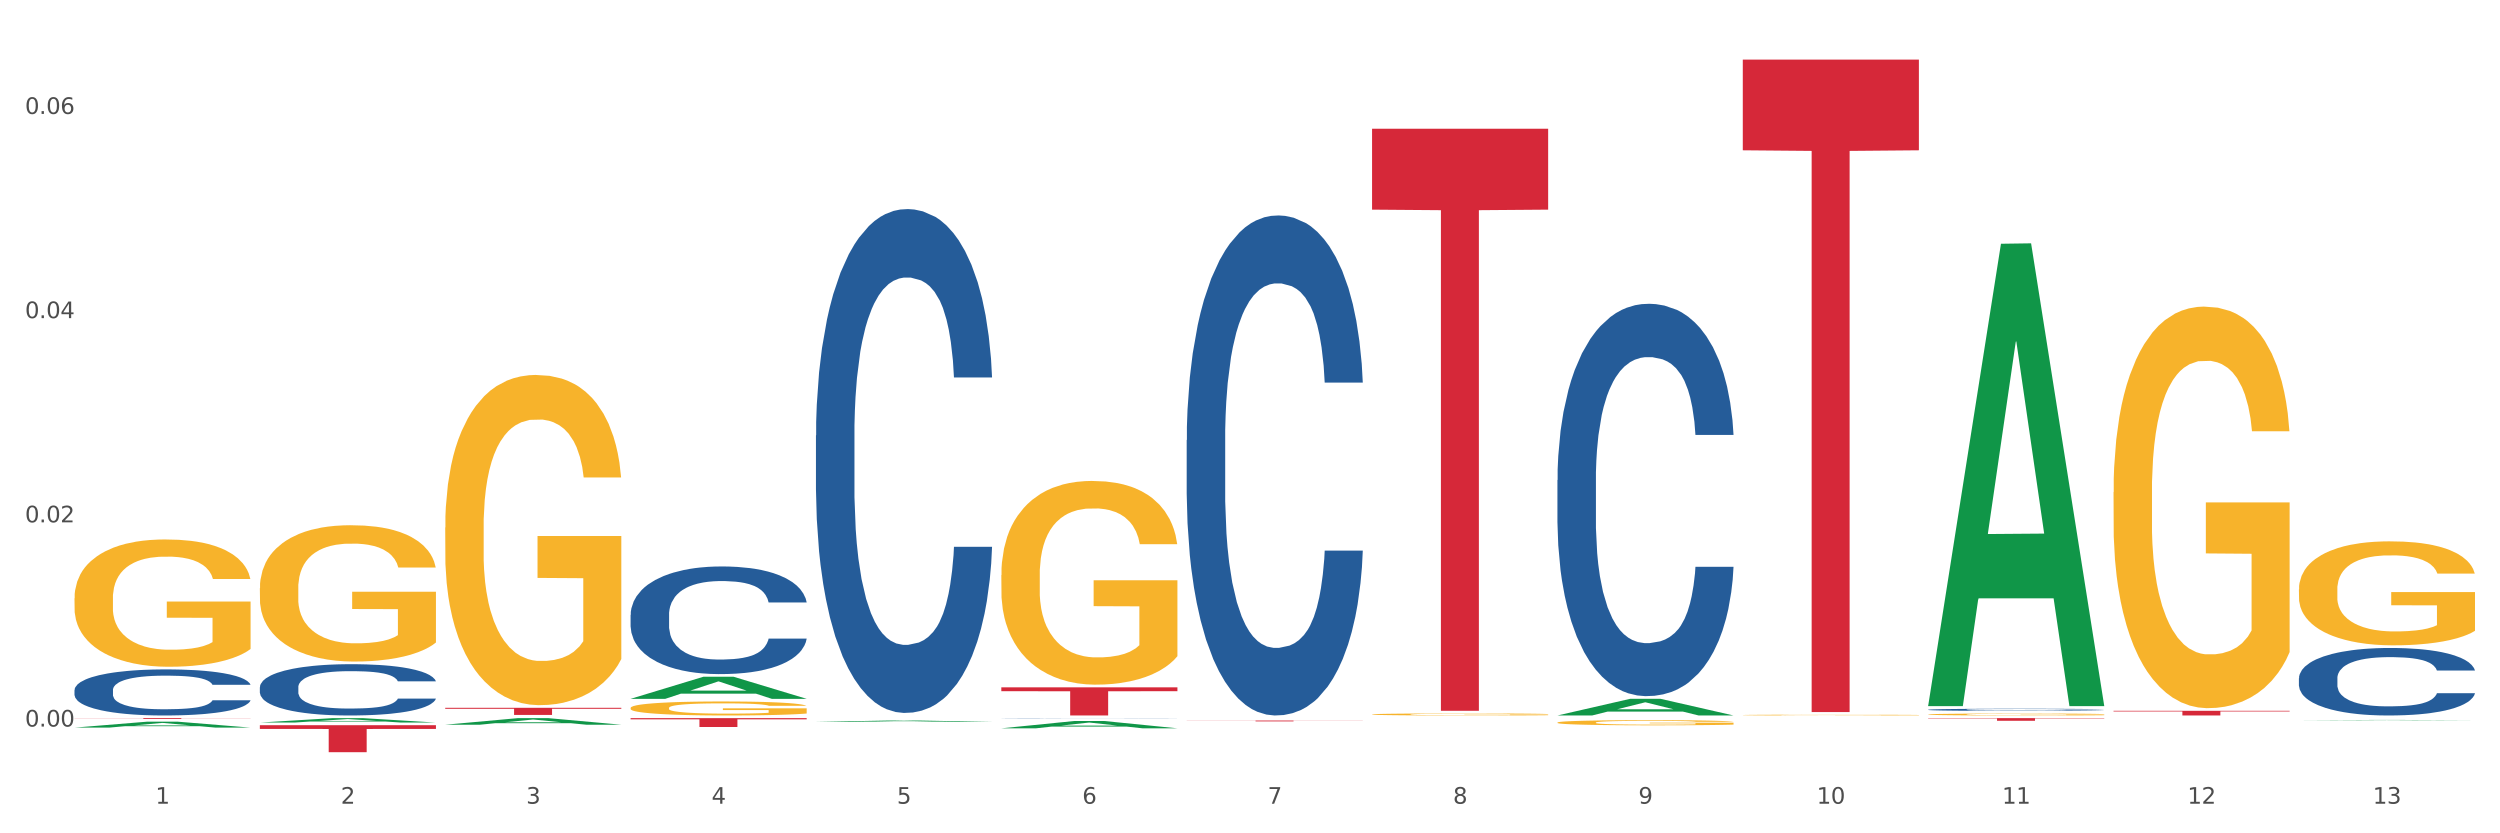 <?xml version="1.0" encoding="utf-8" standalone="no"?>
<!DOCTYPE svg PUBLIC "-//W3C//DTD SVG 1.1//EN"
  "http://www.w3.org/Graphics/SVG/1.1/DTD/svg11.dtd">
<svg xmlns:xlink="http://www.w3.org/1999/xlink" width="1080pt" height="360pt" viewBox="0 0 1080 360" xmlns="http://www.w3.org/2000/svg" version="1.1">
 <rect x="0" y="0" width="1080" height="360" fill="#333333" stroke="none"/>
 <defs>
  <style type="text/css">*{stroke-linejoin: round; stroke-linecap: butt}</style>
 </defs>
 <g id="figure_1">
  <g id="patch_1">
   <path d="M 0 360 
L 1080 360 
L 1080 0 
L 0 0 
z
" style="fill: #ffffff; stroke: #ffffff; stroke-linejoin: miter"/>
  </g>
  <g id="axes_1">
   <g id="matplotlib.axis_1">
    <g id="xtick_1">
     <g id="text_1">
      <!-- 1 -->
      <g style="fill: #4d4d4d" transform="translate(67.159 347.204) scale(0.096 -0.096)">
       <defs>
        <path id="DejaVuSans-31" d="M 794 531 
L 1825 531 
L 1825 4091 
L 703 3866 
L 703 4441 
L 1819 4666 
L 2450 4666 
L 2450 531 
L 3481 531 
L 3481 0 
L 794 0 
L 794 531 
z
" transform="scale(0.016)"/>
       </defs>
       <use xlink:href="#DejaVuSans-31"/>
      </g>
     </g>
    </g>
    <g id="xtick_2">
     <g id="text_2">
      <!-- 2 -->
      <g style="fill: #4d4d4d" transform="translate(147.238 347.204) scale(0.096 -0.096)">
       <defs>
        <path id="DejaVuSans-32" d="M 1228 531 
L 3431 531 
L 3431 0 
L 469 0 
L 469 531 
Q 828 903 1448 1529 
Q 2069 2156 2228 2338 
Q 2531 2678 2651 2914 
Q 2772 3150 2772 3378 
Q 2772 3750 2511 3984 
Q 2250 4219 1831 4219 
Q 1534 4219 1204 4116 
Q 875 4013 500 3803 
L 500 4441 
Q 881 4594 1212 4672 
Q 1544 4750 1819 4750 
Q 2544 4750 2975 4387 
Q 3406 4025 3406 3419 
Q 3406 3131 3298 2873 
Q 3191 2616 2906 2266 
Q 2828 2175 2409 1742 
Q 1991 1309 1228 531 
z
" transform="scale(0.016)"/>
       </defs>
       <use xlink:href="#DejaVuSans-32"/>
      </g>
     </g>
    </g>
    <g id="xtick_3">
     <g id="text_3">
      <!-- 3 -->
      <g style="fill: #4d4d4d" transform="translate(227.317 347.204) scale(0.096 -0.096)">
       <defs>
        <path id="DejaVuSans-33" d="M 2597 2516 
Q 3050 2419 3304 2112 
Q 3559 1806 3559 1356 
Q 3559 666 3084 287 
Q 2609 -91 1734 -91 
Q 1441 -91 1130 -33 
Q 819 25 488 141 
L 488 750 
Q 750 597 1062 519 
Q 1375 441 1716 441 
Q 2309 441 2620 675 
Q 2931 909 2931 1356 
Q 2931 1769 2642 2001 
Q 2353 2234 1838 2234 
L 1294 2234 
L 1294 2753 
L 1863 2753 
Q 2328 2753 2575 2939 
Q 2822 3125 2822 3475 
Q 2822 3834 2567 4026 
Q 2313 4219 1838 4219 
Q 1578 4219 1281 4162 
Q 984 4106 628 3988 
L 628 4550 
Q 988 4650 1302 4700 
Q 1616 4750 1894 4750 
Q 2613 4750 3031 4423 
Q 3450 4097 3450 3541 
Q 3450 3153 3228 2886 
Q 3006 2619 2597 2516 
z
" transform="scale(0.016)"/>
       </defs>
       <use xlink:href="#DejaVuSans-33"/>
      </g>
     </g>
    </g>
    <g id="xtick_4">
     <g id="text_4">
      <!-- 4 -->
      <g style="fill: #4d4d4d" transform="translate(307.396 347.204) scale(0.096 -0.096)">
       <defs>
        <path id="DejaVuSans-34" d="M 2419 4116 
L 825 1625 
L 2419 1625 
L 2419 4116 
z
M 2253 4666 
L 3047 4666 
L 3047 1625 
L 3713 1625 
L 3713 1100 
L 3047 1100 
L 3047 0 
L 2419 0 
L 2419 1100 
L 313 1100 
L 313 1709 
L 2253 4666 
z
" transform="scale(0.016)"/>
       </defs>
       <use xlink:href="#DejaVuSans-34"/>
      </g>
     </g>
    </g>
    <g id="xtick_5">
     <g id="text_5">
      <!-- 5 -->
      <g style="fill: #4d4d4d" transform="translate(387.475 347.204) scale(0.096 -0.096)">
       <defs>
        <path id="DejaVuSans-35" d="M 691 4666 
L 3169 4666 
L 3169 4134 
L 1269 4134 
L 1269 2991 
Q 1406 3038 1543 3061 
Q 1681 3084 1819 3084 
Q 2600 3084 3056 2656 
Q 3513 2228 3513 1497 
Q 3513 744 3044 326 
Q 2575 -91 1722 -91 
Q 1428 -91 1123 -41 
Q 819 9 494 109 
L 494 744 
Q 775 591 1075 516 
Q 1375 441 1709 441 
Q 2250 441 2565 725 
Q 2881 1009 2881 1497 
Q 2881 1984 2565 2268 
Q 2250 2553 1709 2553 
Q 1456 2553 1204 2497 
Q 953 2441 691 2322 
L 691 4666 
z
" transform="scale(0.016)"/>
       </defs>
       <use xlink:href="#DejaVuSans-35"/>
      </g>
     </g>
    </g>
    <g id="xtick_6">
     <g id="text_6">
      <!-- 6 -->
      <g style="fill: #4d4d4d" transform="translate(467.554 347.204) scale(0.096 -0.096)">
       <defs>
        <path id="DejaVuSans-36" d="M 2113 2584 
Q 1688 2584 1439 2293 
Q 1191 2003 1191 1497 
Q 1191 994 1439 701 
Q 1688 409 2113 409 
Q 2538 409 2786 701 
Q 3034 994 3034 1497 
Q 3034 2003 2786 2293 
Q 2538 2584 2113 2584 
z
M 3366 4563 
L 3366 3988 
Q 3128 4100 2886 4159 
Q 2644 4219 2406 4219 
Q 1781 4219 1451 3797 
Q 1122 3375 1075 2522 
Q 1259 2794 1537 2939 
Q 1816 3084 2150 3084 
Q 2853 3084 3261 2657 
Q 3669 2231 3669 1497 
Q 3669 778 3244 343 
Q 2819 -91 2113 -91 
Q 1303 -91 875 529 
Q 447 1150 447 2328 
Q 447 3434 972 4092 
Q 1497 4750 2381 4750 
Q 2619 4750 2861 4703 
Q 3103 4656 3366 4563 
z
" transform="scale(0.016)"/>
       </defs>
       <use xlink:href="#DejaVuSans-36"/>
      </g>
     </g>
    </g>
    <g id="xtick_7">
     <g id="text_7">
      <!-- 7 -->
      <g style="fill: #4d4d4d" transform="translate(547.634 347.204) scale(0.096 -0.096)">
       <defs>
        <path id="DejaVuSans-37" d="M 525 4666 
L 3525 4666 
L 3525 4397 
L 1831 0 
L 1172 0 
L 2766 4134 
L 525 4134 
L 525 4666 
z
" transform="scale(0.016)"/>
       </defs>
       <use xlink:href="#DejaVuSans-37"/>
      </g>
     </g>
    </g>
    <g id="xtick_8">
     <g id="text_8">
      <!-- 8 -->
      <g style="fill: #4d4d4d" transform="translate(627.713 347.204) scale(0.096 -0.096)">
       <defs>
        <path id="DejaVuSans-38" d="M 2034 2216 
Q 1584 2216 1326 1975 
Q 1069 1734 1069 1313 
Q 1069 891 1326 650 
Q 1584 409 2034 409 
Q 2484 409 2743 651 
Q 3003 894 3003 1313 
Q 3003 1734 2745 1975 
Q 2488 2216 2034 2216 
z
M 1403 2484 
Q 997 2584 770 2862 
Q 544 3141 544 3541 
Q 544 4100 942 4425 
Q 1341 4750 2034 4750 
Q 2731 4750 3128 4425 
Q 3525 4100 3525 3541 
Q 3525 3141 3298 2862 
Q 3072 2584 2669 2484 
Q 3125 2378 3379 2068 
Q 3634 1759 3634 1313 
Q 3634 634 3220 271 
Q 2806 -91 2034 -91 
Q 1263 -91 848 271 
Q 434 634 434 1313 
Q 434 1759 690 2068 
Q 947 2378 1403 2484 
z
M 1172 3481 
Q 1172 3119 1398 2916 
Q 1625 2713 2034 2713 
Q 2441 2713 2670 2916 
Q 2900 3119 2900 3481 
Q 2900 3844 2670 4047 
Q 2441 4250 2034 4250 
Q 1625 4250 1398 4047 
Q 1172 3844 1172 3481 
z
" transform="scale(0.016)"/>
       </defs>
       <use xlink:href="#DejaVuSans-38"/>
      </g>
     </g>
    </g>
    <g id="xtick_9">
     <g id="text_9">
      <!-- 9 -->
      <g style="fill: #4d4d4d" transform="translate(707.792 347.204) scale(0.096 -0.096)">
       <defs>
        <path id="DejaVuSans-39" d="M 703 97 
L 703 672 
Q 941 559 1184 500 
Q 1428 441 1663 441 
Q 2288 441 2617 861 
Q 2947 1281 2994 2138 
Q 2813 1869 2534 1725 
Q 2256 1581 1919 1581 
Q 1219 1581 811 2004 
Q 403 2428 403 3163 
Q 403 3881 828 4315 
Q 1253 4750 1959 4750 
Q 2769 4750 3195 4129 
Q 3622 3509 3622 2328 
Q 3622 1225 3098 567 
Q 2575 -91 1691 -91 
Q 1453 -91 1209 -44 
Q 966 3 703 97 
z
M 1959 2075 
Q 2384 2075 2632 2365 
Q 2881 2656 2881 3163 
Q 2881 3666 2632 3958 
Q 2384 4250 1959 4250 
Q 1534 4250 1286 3958 
Q 1038 3666 1038 3163 
Q 1038 2656 1286 2365 
Q 1534 2075 1959 2075 
z
" transform="scale(0.016)"/>
       </defs>
       <use xlink:href="#DejaVuSans-39"/>
      </g>
     </g>
    </g>
    <g id="xtick_10">
     <g id="text_10">
      <!-- 10 -->
      <g style="fill: #4d4d4d" transform="translate(784.817 347.204) scale(0.096 -0.096)">
       <defs>
        <path id="DejaVuSans-30" d="M 2034 4250 
Q 1547 4250 1301 3770 
Q 1056 3291 1056 2328 
Q 1056 1369 1301 889 
Q 1547 409 2034 409 
Q 2525 409 2770 889 
Q 3016 1369 3016 2328 
Q 3016 3291 2770 3770 
Q 2525 4250 2034 4250 
z
M 2034 4750 
Q 2819 4750 3233 4129 
Q 3647 3509 3647 2328 
Q 3647 1150 3233 529 
Q 2819 -91 2034 -91 
Q 1250 -91 836 529 
Q 422 1150 422 2328 
Q 422 3509 836 4129 
Q 1250 4750 2034 4750 
z
" transform="scale(0.016)"/>
       </defs>
       <use xlink:href="#DejaVuSans-31"/>
       <use xlink:href="#DejaVuSans-30" transform="translate(63.623 0)"/>
      </g>
     </g>
    </g>
    <g id="xtick_11">
     <g id="text_11">
      <!-- 11 -->
      <g style="fill: #4d4d4d" transform="translate(864.896 347.204) scale(0.096 -0.096)">
       <use xlink:href="#DejaVuSans-31"/>
       <use xlink:href="#DejaVuSans-31" transform="translate(63.623 0)"/>
      </g>
     </g>
    </g>
    <g id="xtick_12">
     <g id="text_12">
      <!-- 12 -->
      <g style="fill: #4d4d4d" transform="translate(944.975 347.204) scale(0.096 -0.096)">
       <use xlink:href="#DejaVuSans-31"/>
       <use xlink:href="#DejaVuSans-32" transform="translate(63.623 0)"/>
      </g>
     </g>
    </g>
    <g id="xtick_13">
     <g id="text_13">
      <!-- 13 -->
      <g style="fill: #4d4d4d" transform="translate(1025.054 347.204) scale(0.096 -0.096)">
       <use xlink:href="#DejaVuSans-31"/>
       <use xlink:href="#DejaVuSans-33" transform="translate(63.623 0)"/>
      </g>
     </g>
    </g>
    <g id="xtick_14"/>
    <g id="xtick_15"/>
    <g id="xtick_16"/>
    <g id="xtick_17"/>
    <g id="xtick_18"/>
    <g id="xtick_19"/>
    <g id="xtick_20"/>
    <g id="xtick_21"/>
    <g id="xtick_22"/>
    <g id="xtick_23"/>
    <g id="xtick_24"/>
    <g id="xtick_25"/>
   </g>
   <g id="matplotlib.axis_2">
    <g id="ytick_1">
     <g id="text_14">
      <!-- 0.00 -->
      <g style="fill: #4d4d4d" transform="translate(10.8 313.875) scale(0.096 -0.096)">
       <defs>
        <path id="DejaVuSans-2e" d="M 684 794 
L 1344 794 
L 1344 0 
L 684 0 
L 684 794 
z
" transform="scale(0.016)"/>
       </defs>
       <use xlink:href="#DejaVuSans-30"/>
       <use xlink:href="#DejaVuSans-2e" transform="translate(63.623 0)"/>
       <use xlink:href="#DejaVuSans-30" transform="translate(95.41 0)"/>
       <use xlink:href="#DejaVuSans-30" transform="translate(159.033 0)"/>
      </g>
     </g>
    </g>
    <g id="ytick_2">
     <g id="text_15">
      <!-- 0.02 -->
      <g style="fill: #4d4d4d" transform="translate(10.8 225.656) scale(0.096 -0.096)">
       <use xlink:href="#DejaVuSans-30"/>
       <use xlink:href="#DejaVuSans-2e" transform="translate(63.623 0)"/>
       <use xlink:href="#DejaVuSans-30" transform="translate(95.41 0)"/>
       <use xlink:href="#DejaVuSans-32" transform="translate(159.033 0)"/>
      </g>
     </g>
    </g>
    <g id="ytick_3">
     <g id="text_16">
      <!-- 0.04 -->
      <g style="fill: #4d4d4d" transform="translate(10.8 137.438) scale(0.096 -0.096)">
       <use xlink:href="#DejaVuSans-30"/>
       <use xlink:href="#DejaVuSans-2e" transform="translate(63.623 0)"/>
       <use xlink:href="#DejaVuSans-30" transform="translate(95.41 0)"/>
       <use xlink:href="#DejaVuSans-34" transform="translate(159.033 0)"/>
      </g>
     </g>
    </g>
    <g id="ytick_4">
     <g id="text_17">
      <!-- 0.06 -->
      <g style="fill: #4d4d4d" transform="translate(10.8 49.22) scale(0.096 -0.096)">
       <use xlink:href="#DejaVuSans-30"/>
       <use xlink:href="#DejaVuSans-2e" transform="translate(63.623 0)"/>
       <use xlink:href="#DejaVuSans-30" transform="translate(95.41 0)"/>
       <use xlink:href="#DejaVuSans-36" transform="translate(159.033 0)"/>
      </g>
     </g>
    </g>
    <g id="ytick_5"/>
    <g id="ytick_6"/>
    <g id="ytick_7"/>
   </g>
   <g id="PolyCollection_1">
    <path d="M 32.175 314.328 
L 32.253 314.325 
L 63.625 311.757 
L 76.644 311.754 
L 108.25 314.333 
L 93.192 314.333 
L 86.369 313.732 
L 53.978 313.732 
L 53.743 313.742 
L 47.155 314.333 
L 32.175 314.333 
L 32.175 314.328 
L 58.056 313.374 
L 82.291 313.372 
L 70.291 312.304 
L 70.134 312.299 
L 69.977 312.306 
L 57.978 313.372 
L 58.056 313.374 
L 32.175 314.328 
z
" clip-path="url(#p734c98744c)" style="fill: #109648"/>
    <path d="M 832.967 310.228 
L 909.042 310.228 
L 909.042 310.388 
L 879.116 310.389 
L 879.116 311.38 
L 862.712 311.38 
L 862.712 310.389 
L 832.967 310.388 
L 832.967 310.229 
L 832.967 310.228 
z
" clip-path="url(#p734c98744c)" style="fill: #d62839"/>
    <path d="M 752.887 25.759 
L 828.963 25.759 
L 828.963 64.927 
L 799.037 65.191 
L 799.037 307.606 
L 782.632 307.606 
L 782.632 65.191 
L 752.887 64.927 
L 752.887 26.024 
L 752.887 25.759 
z
" clip-path="url(#p734c98744c)" style="fill: #d62839"/>
    <path d="M 592.729 55.621 
L 668.804 55.621 
L 668.804 90.565 
L 638.879 90.801 
L 638.879 307.074 
L 622.474 307.074 
L 622.474 90.801 
L 592.729 90.565 
L 592.729 55.857 
L 592.729 55.621 
z
" clip-path="url(#p734c98744c)" style="fill: #d62839"/>
    <path d="M 512.65 311.27 
L 588.725 311.27 
L 588.725 311.322 
L 558.8 311.322 
L 558.8 311.642 
L 542.395 311.642 
L 542.395 311.322 
L 512.65 311.322 
L 512.65 311.271 
L 512.65 311.27 
z
" clip-path="url(#p734c98744c)" style="fill: #d62839"/>
    <path d="M 432.571 296.915 
L 508.646 296.915 
L 508.646 298.606 
L 478.721 298.618 
L 478.721 309.09 
L 462.316 309.09 
L 462.316 298.618 
L 432.571 298.606 
L 432.571 296.926 
L 432.571 296.915 
z
" clip-path="url(#p734c98744c)" style="fill: #d62839"/>
    <path d="M 272.412 310.228 
L 348.488 310.228 
L 348.488 310.76 
L 318.562 310.763 
L 318.562 314.056 
L 302.157 314.056 
L 302.157 310.763 
L 272.412 310.76 
L 272.412 310.231 
L 272.412 310.228 
z
" clip-path="url(#p734c98744c)" style="fill: #d62839"/>
    <path d="M 192.333 305.774 
L 268.408 305.774 
L 268.408 306.203 
L 238.483 306.205 
L 238.483 308.861 
L 222.078 308.861 
L 222.078 306.205 
L 192.333 306.203 
L 192.333 305.776 
L 192.333 305.774 
z
" clip-path="url(#p734c98744c)" style="fill: #d62839"/>
    <path d="M 112.254 313.283 
L 188.329 313.283 
L 188.329 314.904 
L 158.404 314.915 
L 158.404 324.95 
L 141.999 324.95 
L 141.999 314.915 
L 112.254 314.904 
L 112.254 313.294 
L 112.254 313.283 
z
" clip-path="url(#p734c98744c)" style="fill: #d62839"/>
    <path d="M 32.175 310.228 
L 108.25 310.228 
L 108.25 310.282 
L 78.325 310.282 
L 78.325 310.616 
L 61.92 310.616 
L 61.92 310.282 
L 32.175 310.282 
L 32.175 310.228 
L 32.175 310.228 
z
" clip-path="url(#p734c98744c)" style="fill: #d62839"/>
    <path d="M 993.125 293.028 
L 993.215 293.001 
L 993.215 292.255 
L 993.485 291.243 
L 994.474 289.379 
L 995.733 287.967 
L 997.891 286.316 
L 999.06 285.623 
L 1000.588 284.851 
L 1003.736 283.599 
L 1007.333 282.533 
L 1009.851 281.947 
L 1011.739 281.574 
L 1015.965 280.908 
L 1018.393 280.615 
L 1020.911 280.376 
L 1023.069 280.216 
L 1026.666 280.029 
L 1029.544 279.949 
L 1032.871 279.923 
L 1035.659 279.949 
L 1039.345 280.056 
L 1044.741 280.376 
L 1046.809 280.562 
L 1049.597 280.882 
L 1052.474 281.308 
L 1054.812 281.734 
L 1057.51 282.347 
L 1060.298 283.146 
L 1062.995 284.158 
L 1064.884 285.09 
L 1066.412 286.076 
L 1067.761 287.274 
L 1068.75 288.58 
L 1069.2 289.672 
L 1052.744 289.672 
L 1052.294 288.686 
L 1051.395 287.621 
L 1050.496 286.902 
L 1049.507 286.316 
L 1047.978 285.65 
L 1046.629 285.223 
L 1044.381 284.717 
L 1042.313 284.398 
L 1040.604 284.211 
L 1038.536 284.051 
L 1034.13 283.892 
L 1030.983 283.892 
L 1029.004 283.945 
L 1026.576 284.078 
L 1024.508 284.265 
L 1022.08 284.584 
L 1020.192 284.93 
L 1018.303 285.383 
L 1017.224 285.703 
L 1015.606 286.289 
L 1014.527 286.768 
L 1013.088 287.594 
L 1012.278 288.18 
L 1010.84 289.698 
L 1010.21 290.817 
L 1009.94 291.59 
L 1009.761 292.442 
L 1009.761 296.597 
L 1010.3 298.462 
L 1010.75 299.261 
L 1011.469 300.166 
L 1012.818 301.338 
L 1014.796 302.484 
L 1016.865 303.31 
L 1018.573 303.816 
L 1020.192 304.189 
L 1021.81 304.482 
L 1023.789 304.748 
L 1025.407 304.908 
L 1027.835 305.068 
L 1030.713 305.147 
L 1032.961 305.147 
L 1037.547 305.014 
L 1039.615 304.881 
L 1041.594 304.695 
L 1043.752 304.402 
L 1045.46 304.082 
L 1046.449 303.842 
L 1048.068 303.336 
L 1049.327 302.803 
L 1050.406 302.191 
L 1051.125 301.658 
L 1051.935 300.859 
L 1052.564 299.953 
L 1052.744 299.474 
L 1069.2 299.474 
L 1068.84 300.433 
L 1068.211 301.365 
L 1066.952 302.617 
L 1065.963 303.336 
L 1064.434 304.215 
L 1062.815 304.961 
L 1060.567 305.787 
L 1058.499 306.399 
L 1056.341 306.932 
L 1054.003 307.412 
L 1049.777 308.077 
L 1048.248 308.264 
L 1045.011 308.584 
L 1042.493 308.77 
L 1038.806 308.956 
L 1035.029 309.063 
L 1031.072 309.09 
L 1027.565 309.036 
L 1023.699 308.877 
L 1021.271 308.717 
L 1018.573 308.477 
L 1015.426 308.104 
L 1012.458 307.651 
L 1009.671 307.119 
L 1007.063 306.506 
L 1004.635 305.813 
L 1001.488 304.668 
L 999.15 303.549 
L 997.441 302.51 
L 996.272 301.631 
L 995.103 300.513 
L 994.474 299.74 
L 993.485 297.876 
L 993.125 296.144 
L 993.125 293.028 
z
" clip-path="url(#p734c98744c)" style="fill: #255c99"/>
    <path d="M 832.967 306.597 
L 833.056 306.596 
L 833.056 306.572 
L 833.326 306.539 
L 834.315 306.479 
L 835.574 306.433 
L 837.732 306.38 
L 838.901 306.358 
L 840.43 306.333 
L 843.577 306.293 
L 847.174 306.258 
L 849.692 306.239 
L 851.581 306.227 
L 855.807 306.206 
L 858.235 306.196 
L 860.753 306.189 
L 862.911 306.183 
L 866.508 306.177 
L 869.385 306.175 
L 872.713 306.174 
L 875.5 306.175 
L 879.187 306.178 
L 884.583 306.189 
L 886.651 306.195 
L 889.438 306.205 
L 892.316 306.219 
L 894.654 306.232 
L 897.352 306.252 
L 900.139 306.278 
L 902.837 306.311 
L 904.725 306.341 
L 906.254 306.372 
L 907.603 306.411 
L 908.592 306.453 
L 909.042 306.488 
L 892.586 306.488 
L 892.136 306.457 
L 891.237 306.422 
L 890.338 306.399 
L 889.348 306.38 
L 887.82 306.359 
L 886.471 306.345 
L 884.223 306.329 
L 882.155 306.318 
L 880.446 306.312 
L 878.378 306.307 
L 873.972 306.302 
L 870.824 306.302 
L 868.846 306.304 
L 866.418 306.308 
L 864.35 306.314 
L 861.922 306.324 
L 860.033 306.335 
L 858.145 306.35 
L 857.066 306.36 
L 855.447 306.379 
L 854.368 306.395 
L 852.929 306.421 
L 852.12 306.44 
L 850.681 306.489 
L 850.052 306.525 
L 849.782 306.55 
L 849.602 306.578 
L 849.602 306.712 
L 850.142 306.772 
L 850.591 306.798 
L 851.311 306.827 
L 852.66 306.865 
L 854.638 306.902 
L 856.706 306.928 
L 858.415 306.945 
L 860.033 306.957 
L 861.652 306.966 
L 863.63 306.975 
L 865.249 306.98 
L 867.677 306.985 
L 870.554 306.988 
L 872.803 306.988 
L 877.389 306.983 
L 879.457 306.979 
L 881.435 306.973 
L 883.593 306.964 
L 885.302 306.953 
L 886.291 306.946 
L 887.91 306.929 
L 889.169 306.912 
L 890.248 306.892 
L 890.967 306.875 
L 891.776 306.849 
L 892.406 306.82 
L 892.586 306.805 
L 909.042 306.805 
L 908.682 306.836 
L 908.053 306.866 
L 906.794 306.906 
L 905.804 306.929 
L 904.276 306.958 
L 902.657 306.982 
L 900.409 307.008 
L 898.341 307.028 
L 896.183 307.045 
L 893.845 307.061 
L 889.618 307.082 
L 888.09 307.088 
L 884.852 307.099 
L 882.334 307.105 
L 878.648 307.111 
L 874.871 307.114 
L 870.914 307.115 
L 867.407 307.113 
L 863.54 307.108 
L 861.113 307.103 
L 858.415 307.095 
L 855.268 307.083 
L 852.3 307.069 
L 849.512 307.051 
L 846.905 307.032 
L 844.477 307.009 
L 841.329 306.972 
L 838.991 306.936 
L 837.283 306.903 
L 836.114 306.874 
L 834.945 306.838 
L 834.315 306.813 
L 833.326 306.753 
L 832.967 306.697 
L 832.967 306.597 
z
" clip-path="url(#p734c98744c)" style="fill: #255c99"/>
    <path d="M 672.808 207.393 
L 672.898 207.238 
L 672.898 202.904 
L 673.168 197.021 
L 674.157 186.185 
L 675.416 177.981 
L 677.574 168.383 
L 678.743 164.358 
L 680.272 159.869 
L 683.419 152.594 
L 687.016 146.402 
L 689.534 142.996 
L 691.422 140.829 
L 695.649 136.959 
L 698.077 135.256 
L 700.595 133.863 
L 702.753 132.934 
L 706.35 131.85 
L 709.227 131.386 
L 712.554 131.231 
L 715.342 131.386 
L 719.029 132.005 
L 724.424 133.863 
L 726.492 134.946 
L 729.28 136.804 
L 732.158 139.281 
L 734.496 141.757 
L 737.193 145.318 
L 739.981 149.962 
L 742.679 155.844 
L 744.567 161.262 
L 746.096 166.99 
L 747.445 173.956 
L 748.434 181.541 
L 748.883 187.888 
L 732.427 187.888 
L 731.978 182.161 
L 731.079 175.968 
L 730.179 171.789 
L 729.19 168.383 
L 727.661 164.513 
L 726.313 162.036 
L 724.065 159.095 
L 721.996 157.238 
L 720.288 156.154 
L 718.22 155.225 
L 713.813 154.296 
L 710.666 154.296 
L 708.688 154.606 
L 706.26 155.38 
L 704.191 156.464 
L 701.764 158.321 
L 699.875 160.334 
L 697.987 162.965 
L 696.908 164.823 
L 695.289 168.228 
L 694.21 171.015 
L 692.771 175.814 
L 691.962 179.219 
L 690.523 188.043 
L 689.894 194.545 
L 689.624 199.034 
L 689.444 203.987 
L 689.444 228.136 
L 689.984 238.972 
L 690.433 243.616 
L 691.153 248.88 
L 692.501 255.691 
L 694.48 262.347 
L 696.548 267.146 
L 698.257 270.087 
L 699.875 272.255 
L 701.494 273.957 
L 703.472 275.505 
L 705.091 276.434 
L 707.519 277.363 
L 710.396 277.827 
L 712.644 277.827 
L 717.23 277.053 
L 719.299 276.279 
L 721.277 275.196 
L 723.435 273.493 
L 725.144 271.635 
L 726.133 270.242 
L 727.751 267.301 
L 729.01 264.205 
L 730.089 260.645 
L 730.809 257.548 
L 731.618 252.904 
L 732.248 247.641 
L 732.427 244.855 
L 748.883 244.855 
L 748.524 250.428 
L 747.894 255.846 
L 746.635 263.121 
L 745.646 267.301 
L 744.117 272.409 
L 742.499 276.744 
L 740.251 281.543 
L 738.183 285.103 
L 736.024 288.199 
L 733.686 290.985 
L 729.46 294.855 
L 727.931 295.939 
L 724.694 297.797 
L 722.176 298.88 
L 718.489 299.964 
L 714.713 300.583 
L 710.756 300.738 
L 707.249 300.428 
L 703.382 299.5 
L 700.954 298.571 
L 698.257 297.178 
L 695.109 295.01 
L 692.142 292.379 
L 689.354 289.283 
L 686.746 285.722 
L 684.318 281.697 
L 681.171 275.041 
L 678.833 268.539 
L 677.125 262.502 
L 675.956 257.394 
L 674.787 250.892 
L 674.157 246.403 
L 673.168 235.567 
L 672.808 225.505 
L 672.808 207.393 
z
" clip-path="url(#p734c98744c)" style="fill: #255c99"/>
    <path d="M 512.65 190.131 
L 512.74 189.933 
L 512.74 184.41 
L 513.01 176.913 
L 513.999 163.104 
L 515.258 152.648 
L 517.416 140.417 
L 518.585 135.287 
L 520.114 129.566 
L 523.261 120.294 
L 526.858 112.403 
L 529.376 108.063 
L 531.264 105.301 
L 535.49 100.369 
L 537.918 98.199 
L 540.436 96.424 
L 542.594 95.24 
L 546.191 93.859 
L 549.069 93.267 
L 552.396 93.07 
L 555.184 93.267 
L 558.871 94.056 
L 564.266 96.424 
L 566.334 97.804 
L 569.122 100.172 
L 571.999 103.328 
L 574.337 106.485 
L 577.035 111.022 
L 579.823 116.94 
L 582.52 124.437 
L 584.409 131.342 
L 585.937 138.641 
L 587.286 147.519 
L 588.275 157.185 
L 588.725 165.274 
L 572.269 165.274 
L 571.819 157.974 
L 570.92 150.083 
L 570.021 144.757 
L 569.032 140.417 
L 567.503 135.485 
L 566.154 132.328 
L 563.906 128.58 
L 561.838 126.213 
L 560.129 124.832 
L 558.061 123.648 
L 553.655 122.464 
L 550.508 122.464 
L 548.529 122.859 
L 546.101 123.845 
L 544.033 125.226 
L 541.605 127.594 
L 539.717 130.158 
L 537.828 133.512 
L 536.749 135.879 
L 535.131 140.219 
L 534.052 143.77 
L 532.613 149.886 
L 531.804 154.226 
L 530.365 165.471 
L 529.735 173.757 
L 529.466 179.478 
L 529.286 185.791 
L 529.286 216.566 
L 529.825 230.376 
L 530.275 236.294 
L 530.994 243.001 
L 532.343 251.682 
L 534.321 260.165 
L 536.39 266.28 
L 538.098 270.029 
L 539.717 272.79 
L 541.335 274.96 
L 543.314 276.933 
L 544.932 278.117 
L 547.36 279.301 
L 550.238 279.892 
L 552.486 279.892 
L 557.072 278.906 
L 559.14 277.92 
L 561.119 276.539 
L 563.277 274.369 
L 564.985 272.001 
L 565.974 270.226 
L 567.593 266.478 
L 568.852 262.532 
L 569.931 257.995 
L 570.65 254.049 
L 571.46 248.131 
L 572.089 241.423 
L 572.269 237.872 
L 588.725 237.872 
L 588.365 244.974 
L 587.736 251.879 
L 586.477 261.151 
L 585.488 266.478 
L 583.959 272.988 
L 582.341 278.512 
L 580.092 284.627 
L 578.024 289.165 
L 575.866 293.11 
L 573.528 296.661 
L 569.302 301.593 
L 567.773 302.974 
L 564.536 305.341 
L 562.018 306.722 
L 558.331 308.103 
L 554.554 308.892 
L 550.598 309.09 
L 547.091 308.695 
L 543.224 307.511 
L 540.796 306.328 
L 538.098 304.552 
L 534.951 301.79 
L 531.983 298.437 
L 529.196 294.491 
L 526.588 289.954 
L 524.16 284.824 
L 521.013 276.341 
L 518.675 268.056 
L 516.966 260.362 
L 515.797 253.852 
L 514.628 245.566 
L 513.999 239.845 
L 513.01 226.035 
L 512.65 213.212 
L 512.65 190.131 
z
" clip-path="url(#p734c98744c)" style="fill: #255c99"/>
    <path d="M 432.571 310.278 
L 432.661 310.278 
L 432.661 310.275 
L 432.93 310.271 
L 433.92 310.264 
L 435.179 310.259 
L 437.337 310.252 
L 438.506 310.25 
L 440.034 310.247 
L 443.182 310.242 
L 446.779 310.238 
L 449.297 310.235 
L 451.185 310.234 
L 455.411 310.231 
L 457.839 310.23 
L 460.357 310.229 
L 462.515 310.229 
L 466.112 310.228 
L 468.99 310.228 
L 472.317 310.228 
L 475.105 310.228 
L 478.791 310.228 
L 484.187 310.229 
L 486.255 310.23 
L 489.043 310.231 
L 491.92 310.233 
L 494.258 310.235 
L 496.956 310.237 
L 499.744 310.24 
L 502.441 310.244 
L 504.33 310.247 
L 505.858 310.251 
L 507.207 310.256 
L 508.196 310.261 
L 508.646 310.265 
L 492.19 310.265 
L 491.74 310.261 
L 490.841 310.257 
L 489.942 310.254 
L 488.953 310.252 
L 487.424 310.25 
L 486.075 310.248 
L 483.827 310.246 
L 481.759 310.245 
L 480.05 310.244 
L 477.982 310.243 
L 473.576 310.243 
L 470.429 310.243 
L 468.45 310.243 
L 466.022 310.244 
L 463.954 310.244 
L 461.526 310.246 
L 459.638 310.247 
L 457.749 310.249 
L 456.67 310.25 
L 455.052 310.252 
L 453.973 310.254 
L 452.534 310.257 
L 451.724 310.259 
L 450.286 310.265 
L 449.656 310.27 
L 449.386 310.272 
L 449.207 310.276 
L 449.207 310.292 
L 449.746 310.299 
L 450.196 310.302 
L 450.915 310.306 
L 452.264 310.31 
L 454.242 310.314 
L 456.311 310.318 
L 458.019 310.32 
L 459.638 310.321 
L 461.256 310.322 
L 463.235 310.323 
L 464.853 310.324 
L 467.281 310.324 
L 470.159 310.325 
L 472.407 310.325 
L 476.993 310.324 
L 479.061 310.324 
L 481.039 310.323 
L 483.198 310.322 
L 484.906 310.321 
L 485.895 310.32 
L 487.514 310.318 
L 488.773 310.316 
L 489.852 310.313 
L 490.571 310.311 
L 491.381 310.308 
L 492.01 310.305 
L 492.19 310.303 
L 508.646 310.303 
L 508.286 310.307 
L 507.657 310.31 
L 506.398 310.315 
L 505.409 310.318 
L 503.88 310.321 
L 502.261 310.324 
L 500.013 310.327 
L 497.945 310.33 
L 495.787 310.332 
L 493.449 310.333 
L 489.222 310.336 
L 487.694 310.337 
L 484.457 310.338 
L 481.939 310.339 
L 478.252 310.339 
L 474.475 310.34 
L 470.518 310.34 
L 467.011 310.34 
L 463.145 310.339 
L 460.717 310.338 
L 458.019 310.338 
L 454.872 310.336 
L 451.904 310.334 
L 449.117 310.332 
L 446.509 310.33 
L 444.081 310.327 
L 440.934 310.323 
L 438.596 310.319 
L 436.887 310.315 
L 435.718 310.311 
L 434.549 310.307 
L 433.92 310.304 
L 432.93 310.297 
L 432.571 310.29 
L 432.571 310.278 
z
" clip-path="url(#p734c98744c)" style="fill: #255c99"/>
    <path d="M 352.492 188.122 
L 352.582 187.923 
L 352.582 182.357 
L 352.851 174.803 
L 353.84 160.887 
L 355.099 150.351 
L 357.258 138.026 
L 358.427 132.857 
L 359.955 127.092 
L 363.103 117.749 
L 366.699 109.798 
L 369.217 105.424 
L 371.106 102.641 
L 375.332 97.671 
L 377.76 95.485 
L 380.278 93.695 
L 382.436 92.503 
L 386.033 91.111 
L 388.911 90.515 
L 392.238 90.316 
L 395.025 90.515 
L 398.712 91.31 
L 404.108 93.695 
L 406.176 95.087 
L 408.963 97.472 
L 411.841 100.653 
L 414.179 103.834 
L 416.877 108.406 
L 419.664 114.37 
L 422.362 121.924 
L 424.25 128.882 
L 425.779 136.237 
L 427.128 145.183 
L 428.117 154.923 
L 428.567 163.074 
L 412.111 163.074 
L 411.661 155.719 
L 410.762 147.767 
L 409.863 142.399 
L 408.874 138.026 
L 407.345 133.056 
L 405.996 129.876 
L 403.748 126.099 
L 401.68 123.713 
L 399.971 122.321 
L 397.903 121.129 
L 393.497 119.936 
L 390.349 119.936 
L 388.371 120.334 
L 385.943 121.328 
L 383.875 122.719 
L 381.447 125.105 
L 379.559 127.689 
L 377.67 131.068 
L 376.591 133.454 
L 374.972 137.827 
L 373.893 141.406 
L 372.455 147.568 
L 371.645 151.941 
L 370.207 163.273 
L 369.577 171.622 
L 369.307 177.387 
L 369.127 183.748 
L 369.127 214.76 
L 369.667 228.675 
L 370.117 234.639 
L 370.836 241.398 
L 372.185 250.145 
L 374.163 258.693 
L 376.231 264.855 
L 377.94 268.632 
L 379.559 271.416 
L 381.177 273.602 
L 383.155 275.59 
L 384.774 276.783 
L 387.202 277.976 
L 390.08 278.572 
L 392.328 278.572 
L 396.914 277.578 
L 398.982 276.584 
L 400.96 275.193 
L 403.118 273.006 
L 404.827 270.62 
L 405.816 268.831 
L 407.435 265.054 
L 408.694 261.078 
L 409.773 256.506 
L 410.492 252.53 
L 411.302 246.567 
L 411.931 239.808 
L 412.111 236.229 
L 428.567 236.229 
L 428.207 243.386 
L 427.578 250.344 
L 426.319 259.687 
L 425.33 265.054 
L 423.801 271.614 
L 422.182 277.181 
L 419.934 283.343 
L 417.866 287.915 
L 415.708 291.891 
L 413.37 295.469 
L 409.143 300.439 
L 407.615 301.831 
L 404.377 304.216 
L 401.86 305.608 
L 398.173 306.999 
L 394.396 307.795 
L 390.439 307.993 
L 386.932 307.596 
L 383.066 306.403 
L 380.638 305.21 
L 377.94 303.421 
L 374.793 300.638 
L 371.825 297.259 
L 369.038 293.283 
L 366.43 288.71 
L 364.002 283.542 
L 360.854 274.994 
L 358.516 266.645 
L 356.808 258.892 
L 355.639 252.332 
L 354.47 243.982 
L 353.84 238.217 
L 352.851 224.302 
L 352.492 211.38 
L 352.492 188.122 
z
" clip-path="url(#p734c98744c)" style="fill: #255c99"/>
    <path d="M 272.412 265.603 
L 272.502 265.56 
L 272.502 264.371 
L 272.772 262.757 
L 273.761 259.784 
L 275.02 257.533 
L 277.178 254.9 
L 278.347 253.795 
L 279.876 252.564 
L 283.023 250.567 
L 286.62 248.869 
L 289.138 247.934 
L 291.027 247.34 
L 295.253 246.278 
L 297.681 245.811 
L 300.199 245.428 
L 302.357 245.173 
L 305.954 244.876 
L 308.831 244.749 
L 312.159 244.706 
L 314.946 244.749 
L 318.633 244.919 
L 324.028 245.428 
L 326.097 245.726 
L 328.884 246.235 
L 331.762 246.915 
L 334.1 247.594 
L 336.798 248.571 
L 339.585 249.845 
L 342.283 251.459 
L 344.171 252.946 
L 345.7 254.517 
L 347.049 256.429 
L 348.038 258.51 
L 348.488 260.251 
L 332.032 260.251 
L 331.582 258.68 
L 330.683 256.981 
L 329.784 255.834 
L 328.794 254.9 
L 327.266 253.838 
L 325.917 253.158 
L 323.669 252.351 
L 321.601 251.842 
L 319.892 251.544 
L 317.824 251.289 
L 313.418 251.035 
L 310.27 251.035 
L 308.292 251.12 
L 305.864 251.332 
L 303.796 251.629 
L 301.368 252.139 
L 299.479 252.691 
L 297.591 253.413 
L 296.512 253.923 
L 294.893 254.857 
L 293.814 255.622 
L 292.375 256.938 
L 291.566 257.873 
L 290.127 260.294 
L 289.498 262.077 
L 289.228 263.309 
L 289.048 264.668 
L 289.048 271.294 
L 289.588 274.267 
L 290.037 275.541 
L 290.757 276.985 
L 292.106 278.854 
L 294.084 280.68 
L 296.152 281.997 
L 297.861 282.804 
L 299.479 283.399 
L 301.098 283.866 
L 303.076 284.291 
L 304.695 284.545 
L 307.123 284.8 
L 310 284.928 
L 312.249 284.928 
L 316.835 284.715 
L 318.903 284.503 
L 320.881 284.206 
L 323.039 283.738 
L 324.748 283.229 
L 325.737 282.847 
L 327.356 282.04 
L 328.615 281.19 
L 329.694 280.213 
L 330.413 279.364 
L 331.222 278.09 
L 331.852 276.646 
L 332.032 275.881 
L 348.488 275.881 
L 348.128 277.41 
L 347.498 278.897 
L 346.24 280.893 
L 345.25 282.04 
L 343.722 283.441 
L 342.103 284.63 
L 339.855 285.947 
L 337.787 286.924 
L 335.629 287.773 
L 333.291 288.538 
L 329.064 289.6 
L 327.535 289.897 
L 324.298 290.407 
L 321.78 290.704 
L 318.094 291.001 
L 314.317 291.171 
L 310.36 291.214 
L 306.853 291.129 
L 302.986 290.874 
L 300.558 290.619 
L 297.861 290.237 
L 294.713 289.642 
L 291.746 288.92 
L 288.958 288.071 
L 286.351 287.094 
L 283.923 285.989 
L 280.775 284.163 
L 278.437 282.379 
L 276.729 280.723 
L 275.56 279.321 
L 274.391 277.537 
L 273.761 276.306 
L 272.772 273.333 
L 272.412 270.572 
L 272.412 265.603 
z
" clip-path="url(#p734c98744c)" style="fill: #255c99"/>
    <path d="M 112.254 296.887 
L 112.344 296.867 
L 112.344 296.3 
L 112.614 295.531 
L 113.603 294.115 
L 114.862 293.042 
L 117.02 291.788 
L 118.189 291.262 
L 119.718 290.675 
L 122.865 289.724 
L 126.462 288.914 
L 128.98 288.469 
L 130.868 288.186 
L 135.095 287.68 
L 137.523 287.457 
L 140.04 287.275 
L 142.199 287.154 
L 145.796 287.012 
L 148.673 286.951 
L 152 286.931 
L 154.788 286.951 
L 158.475 287.032 
L 163.87 287.275 
L 165.938 287.417 
L 168.726 287.66 
L 171.604 287.983 
L 173.942 288.307 
L 176.639 288.773 
L 179.427 289.38 
L 182.125 290.149 
L 184.013 290.857 
L 185.542 291.606 
L 186.891 292.516 
L 187.88 293.508 
L 188.329 294.337 
L 171.873 294.337 
L 171.424 293.589 
L 170.525 292.779 
L 169.625 292.233 
L 168.636 291.788 
L 167.107 291.282 
L 165.759 290.958 
L 163.51 290.574 
L 161.442 290.331 
L 159.734 290.189 
L 157.665 290.068 
L 153.259 289.946 
L 150.112 289.946 
L 148.134 289.987 
L 145.706 290.088 
L 143.637 290.23 
L 141.209 290.472 
L 139.321 290.735 
L 137.433 291.079 
L 136.354 291.322 
L 134.735 291.767 
L 133.656 292.132 
L 132.217 292.759 
L 131.408 293.204 
L 129.969 294.358 
L 129.34 295.208 
L 129.07 295.794 
L 128.89 296.442 
L 128.89 299.599 
L 129.43 301.015 
L 129.879 301.623 
L 130.599 302.311 
L 131.947 303.201 
L 133.926 304.071 
L 135.994 304.698 
L 137.702 305.083 
L 139.321 305.366 
L 140.94 305.589 
L 142.918 305.791 
L 144.537 305.913 
L 146.965 306.034 
L 149.842 306.095 
L 152.09 306.095 
L 156.676 305.994 
L 158.745 305.892 
L 160.723 305.751 
L 162.881 305.528 
L 164.59 305.285 
L 165.579 305.103 
L 167.197 304.719 
L 168.456 304.314 
L 169.535 303.848 
L 170.255 303.444 
L 171.064 302.837 
L 171.694 302.149 
L 171.873 301.784 
L 188.329 301.784 
L 187.97 302.513 
L 187.34 303.221 
L 186.081 304.172 
L 185.092 304.719 
L 183.563 305.386 
L 181.945 305.953 
L 179.697 306.58 
L 177.628 307.046 
L 175.47 307.451 
L 173.132 307.815 
L 168.906 308.321 
L 167.377 308.462 
L 164.14 308.705 
L 161.622 308.847 
L 157.935 308.988 
L 154.158 309.069 
L 150.202 309.09 
L 146.695 309.049 
L 142.828 308.928 
L 140.4 308.806 
L 137.702 308.624 
L 134.555 308.341 
L 131.588 307.997 
L 128.8 307.592 
L 126.192 307.127 
L 123.764 306.601 
L 120.617 305.73 
L 118.279 304.881 
L 116.57 304.091 
L 115.401 303.424 
L 114.232 302.574 
L 113.603 301.987 
L 112.614 300.57 
L 112.254 299.255 
L 112.254 296.887 
z
" clip-path="url(#p734c98744c)" style="fill: #255c99"/>
    <path d="M 32.175 298.126 
L 32.265 298.108 
L 32.265 297.599 
L 32.535 296.908 
L 33.524 295.635 
L 34.783 294.672 
L 36.941 293.545 
L 38.11 293.072 
L 39.639 292.545 
L 42.786 291.69 
L 46.383 290.963 
L 48.901 290.563 
L 50.789 290.308 
L 55.016 289.854 
L 57.443 289.654 
L 59.961 289.49 
L 62.119 289.381 
L 65.716 289.254 
L 68.594 289.199 
L 71.921 289.181 
L 74.709 289.199 
L 78.396 289.272 
L 83.791 289.49 
L 85.859 289.617 
L 88.647 289.836 
L 91.524 290.126 
L 93.862 290.417 
L 96.56 290.836 
L 99.348 291.381 
L 102.045 292.072 
L 103.934 292.708 
L 105.463 293.381 
L 106.811 294.199 
L 107.801 295.09 
L 108.25 295.835 
L 91.794 295.835 
L 91.345 295.163 
L 90.445 294.435 
L 89.546 293.945 
L 88.557 293.545 
L 87.028 293.09 
L 85.679 292.799 
L 83.431 292.454 
L 81.363 292.236 
L 79.655 292.108 
L 77.586 291.999 
L 73.18 291.89 
L 70.033 291.89 
L 68.054 291.926 
L 65.627 292.017 
L 63.558 292.145 
L 61.13 292.363 
L 59.242 292.599 
L 57.354 292.908 
L 56.274 293.126 
L 54.656 293.526 
L 53.577 293.854 
L 52.138 294.417 
L 51.329 294.817 
L 49.89 295.854 
L 49.26 296.617 
L 48.991 297.144 
L 48.811 297.726 
L 48.811 300.563 
L 49.35 301.835 
L 49.8 302.381 
L 50.519 302.999 
L 51.868 303.799 
L 53.847 304.581 
L 55.915 305.144 
L 57.623 305.49 
L 59.242 305.744 
L 60.861 305.944 
L 62.839 306.126 
L 64.457 306.235 
L 66.885 306.344 
L 69.763 306.399 
L 72.011 306.399 
L 76.597 306.308 
L 78.665 306.217 
L 80.644 306.09 
L 82.802 305.89 
L 84.51 305.672 
L 85.5 305.508 
L 87.118 305.162 
L 88.377 304.799 
L 89.456 304.381 
L 90.176 304.017 
L 90.985 303.472 
L 91.614 302.853 
L 91.794 302.526 
L 108.25 302.526 
L 107.89 303.181 
L 107.261 303.817 
L 106.002 304.672 
L 105.013 305.162 
L 103.484 305.762 
L 101.866 306.272 
L 99.618 306.835 
L 97.549 307.253 
L 95.391 307.617 
L 93.053 307.944 
L 88.827 308.399 
L 87.298 308.526 
L 84.061 308.744 
L 81.543 308.871 
L 77.856 308.999 
L 74.079 309.071 
L 70.123 309.09 
L 66.616 309.053 
L 62.749 308.944 
L 60.321 308.835 
L 57.623 308.671 
L 54.476 308.417 
L 51.509 308.108 
L 48.721 307.744 
L 46.113 307.326 
L 43.685 306.853 
L 40.538 306.072 
L 38.2 305.308 
L 36.491 304.599 
L 35.322 303.999 
L 34.153 303.235 
L 33.524 302.708 
L 32.535 301.435 
L 32.175 300.254 
L 32.175 298.126 
z
" clip-path="url(#p734c98744c)" style="fill: #255c99"/>
    <path d="M 32.175 258.46 
L 32.265 258.41 
L 32.265 256.601 
L 32.444 255.044 
L 33.343 251.277 
L 34.69 248.163 
L 35.678 246.506 
L 36.666 245.15 
L 37.833 243.794 
L 39.271 242.387 
L 41.875 240.328 
L 43.492 239.273 
L 45.468 238.168 
L 49.061 236.561 
L 51.665 235.657 
L 54.36 234.904 
L 58.761 233.999 
L 61.635 233.598 
L 64.689 233.296 
L 68.371 233.095 
L 71.156 233.045 
L 77.263 233.196 
L 82.473 233.648 
L 84.988 233.999 
L 88.221 234.602 
L 89.927 235.004 
L 92.712 235.808 
L 95.586 236.862 
L 97.562 237.766 
L 100.526 239.474 
L 102.771 241.182 
L 104.837 243.291 
L 105.915 244.748 
L 106.723 246.104 
L 107.442 247.661 
L 108.16 250.122 
L 91.993 250.122 
L 91.365 248.364 
L 90.377 246.707 
L 88.939 245.099 
L 87.682 244.095 
L 85.526 242.839 
L 83.55 242.036 
L 81.485 241.433 
L 78.97 240.931 
L 76.994 240.68 
L 74.209 240.479 
L 68.731 240.529 
L 65.048 240.931 
L 62.533 241.433 
L 60.917 241.885 
L 59.479 242.387 
L 57.863 243.09 
L 55.977 244.145 
L 54.629 245.099 
L 53.282 246.305 
L 52.204 247.51 
L 51.216 248.917 
L 50.408 250.424 
L 49.779 251.981 
L 49.24 253.889 
L 48.791 257.053 
L 48.791 263.934 
L 48.971 265.491 
L 49.42 267.551 
L 49.959 269.108 
L 50.857 270.966 
L 51.665 272.222 
L 53.192 274.03 
L 54.899 275.537 
L 56.246 276.491 
L 57.593 277.295 
L 59.929 278.4 
L 62.533 279.304 
L 64.779 279.856 
L 67.832 280.359 
L 69.898 280.559 
L 71.695 280.66 
L 76.096 280.66 
L 79.239 280.509 
L 82.742 280.158 
L 85.437 279.706 
L 87.682 279.153 
L 90.197 278.249 
L 91.814 277.395 
L 91.814 266.898 
L 72.054 266.848 
L 72.054 259.866 
L 108.25 259.866 
L 108.25 280.359 
L 106.723 281.413 
L 105.017 282.368 
L 103.22 283.221 
L 100.526 284.276 
L 97.292 285.281 
L 94.418 285.984 
L 91.365 286.587 
L 87.772 287.139 
L 83.101 287.641 
L 80.227 287.842 
L 76.635 287.993 
L 72.413 288.043 
L 68.731 287.943 
L 65.138 287.692 
L 61.366 287.24 
L 57.683 286.587 
L 54.899 285.934 
L 52.114 285.13 
L 49.15 284.075 
L 46.815 283.071 
L 45.019 282.167 
L 43.043 281.011 
L 40.887 279.505 
L 39.271 278.149 
L 37.833 276.742 
L 36.307 274.934 
L 35.229 273.377 
L 34.151 271.418 
L 33.522 269.962 
L 32.804 267.701 
L 32.265 264.537 
L 32.175 258.46 
z
" clip-path="url(#p734c98744c)" style="fill: #f7b32b"/>
    <path d="M 112.254 254.113 
L 112.344 254.059 
L 112.344 252.123 
L 112.524 250.456 
L 113.422 246.422 
L 114.769 243.087 
L 115.757 241.312 
L 116.745 239.86 
L 117.913 238.407 
L 119.35 236.901 
L 121.954 234.696 
L 123.571 233.567 
L 125.547 232.383 
L 129.14 230.662 
L 131.744 229.694 
L 134.439 228.887 
L 138.84 227.919 
L 141.714 227.489 
L 144.768 227.166 
L 148.45 226.951 
L 151.235 226.897 
L 157.342 227.059 
L 162.552 227.543 
L 165.067 227.919 
L 168.3 228.565 
L 170.007 228.995 
L 172.791 229.855 
L 175.665 230.985 
L 177.641 231.953 
L 180.605 233.782 
L 182.85 235.611 
L 184.916 237.87 
L 185.994 239.429 
L 186.802 240.882 
L 187.521 242.549 
L 188.24 245.185 
L 172.072 245.185 
L 171.444 243.302 
L 170.456 241.527 
L 169.019 239.806 
L 167.761 238.73 
L 165.606 237.386 
L 163.63 236.525 
L 161.564 235.879 
L 159.049 235.342 
L 157.073 235.073 
L 154.289 234.858 
L 148.81 234.911 
L 145.127 235.342 
L 142.612 235.879 
L 140.996 236.364 
L 139.559 236.901 
L 137.942 237.654 
L 136.056 238.784 
L 134.708 239.806 
L 133.361 241.097 
L 132.283 242.388 
L 131.295 243.894 
L 130.487 245.507 
L 129.858 247.175 
L 129.319 249.218 
L 128.87 252.607 
L 128.87 259.976 
L 129.05 261.643 
L 129.499 263.848 
L 130.038 265.516 
L 130.936 267.506 
L 131.744 268.85 
L 133.271 270.787 
L 134.978 272.4 
L 136.325 273.422 
L 137.672 274.283 
L 140.008 275.466 
L 142.612 276.434 
L 144.858 277.026 
L 147.912 277.564 
L 149.977 277.779 
L 151.774 277.887 
L 156.175 277.887 
L 159.318 277.725 
L 162.821 277.349 
L 165.516 276.865 
L 167.761 276.273 
L 170.276 275.305 
L 171.893 274.39 
L 171.893 263.149 
L 152.133 263.095 
L 152.133 255.619 
L 188.329 255.619 
L 188.329 277.564 
L 186.802 278.693 
L 185.096 279.715 
L 183.3 280.63 
L 180.605 281.759 
L 177.372 282.835 
L 174.497 283.588 
L 171.444 284.233 
L 167.851 284.825 
L 163.181 285.363 
L 160.306 285.578 
L 156.714 285.739 
L 152.492 285.793 
L 148.81 285.686 
L 145.217 285.417 
L 141.445 284.933 
L 137.762 284.233 
L 134.978 283.534 
L 132.194 282.674 
L 129.23 281.544 
L 126.894 280.468 
L 125.098 279.5 
L 123.122 278.263 
L 120.966 276.649 
L 119.35 275.197 
L 117.913 273.691 
L 116.386 271.755 
L 115.308 270.088 
L 114.23 267.99 
L 113.601 266.43 
L 112.883 264.01 
L 112.344 260.621 
L 112.254 254.113 
z
" clip-path="url(#p734c98744c)" style="fill: #f7b32b"/>
    <path d="M 192.333 227.897 
L 192.423 227.767 
L 192.423 223.076 
L 192.603 219.038 
L 193.501 209.266 
L 194.848 201.188 
L 195.836 196.889 
L 196.824 193.371 
L 197.992 189.853 
L 199.429 186.205 
L 202.034 180.864 
L 203.65 178.128 
L 205.626 175.261 
L 209.219 171.092 
L 211.824 168.747 
L 214.518 166.793 
L 218.919 164.448 
L 221.793 163.405 
L 224.847 162.624 
L 228.53 162.102 
L 231.314 161.972 
L 237.422 162.363 
L 242.631 163.536 
L 245.146 164.448 
L 248.379 166.011 
L 250.086 167.053 
L 252.87 169.138 
L 255.744 171.874 
L 257.72 174.219 
L 260.684 178.649 
L 262.93 183.079 
L 264.995 188.551 
L 266.073 192.329 
L 266.882 195.847 
L 267.6 199.885 
L 268.319 206.27 
L 252.152 206.27 
L 251.523 201.709 
L 250.535 197.41 
L 249.098 193.241 
L 247.84 190.635 
L 245.685 187.378 
L 243.709 185.293 
L 241.643 183.73 
L 239.128 182.427 
L 237.152 181.776 
L 234.368 181.255 
L 228.889 181.385 
L 225.206 182.427 
L 222.692 183.73 
L 221.075 184.903 
L 219.638 186.205 
L 218.021 188.029 
L 216.135 190.765 
L 214.788 193.241 
L 213.44 196.368 
L 212.363 199.495 
L 211.375 203.143 
L 210.566 207.051 
L 209.937 211.09 
L 209.399 216.041 
L 208.949 224.249 
L 208.949 242.098 
L 209.129 246.137 
L 209.578 251.479 
L 210.117 255.518 
L 211.015 260.338 
L 211.824 263.595 
L 213.351 268.286 
L 215.057 272.194 
L 216.404 274.67 
L 217.752 276.754 
L 220.087 279.621 
L 222.692 281.966 
L 224.937 283.399 
L 227.991 284.702 
L 230.057 285.223 
L 231.853 285.484 
L 236.254 285.484 
L 239.398 285.093 
L 242.9 284.181 
L 245.595 283.008 
L 247.84 281.575 
L 250.355 279.23 
L 251.972 277.015 
L 251.972 249.785 
L 232.212 249.655 
L 232.212 231.545 
L 268.408 231.545 
L 268.408 284.702 
L 266.882 287.438 
L 265.175 289.913 
L 263.379 292.128 
L 260.684 294.864 
L 257.451 297.47 
L 254.577 299.294 
L 251.523 300.857 
L 247.93 302.291 
L 243.26 303.593 
L 240.386 304.115 
L 236.793 304.505 
L 232.571 304.636 
L 228.889 304.375 
L 225.296 303.724 
L 221.524 302.551 
L 217.841 300.857 
L 215.057 299.164 
L 212.273 297.079 
L 209.309 294.343 
L 206.974 291.737 
L 205.177 289.392 
L 203.201 286.396 
L 201.046 282.487 
L 199.429 278.969 
L 197.992 275.321 
L 196.465 270.631 
L 195.387 266.592 
L 194.309 261.511 
L 193.681 257.733 
L 192.962 251.87 
L 192.423 243.662 
L 192.333 227.897 
z
" clip-path="url(#p734c98744c)" style="fill: #f7b32b"/>
    <path d="M 272.412 305.834 
L 272.502 305.829 
L 272.502 305.63 
L 272.682 305.458 
L 273.58 305.044 
L 274.927 304.701 
L 275.915 304.519 
L 276.903 304.37 
L 278.071 304.22 
L 279.508 304.066 
L 282.113 303.839 
L 283.729 303.723 
L 285.705 303.601 
L 289.298 303.425 
L 291.903 303.325 
L 294.597 303.242 
L 298.998 303.143 
L 301.873 303.098 
L 304.926 303.065 
L 308.609 303.043 
L 311.393 303.038 
L 317.501 303.054 
L 322.71 303.104 
L 325.225 303.143 
L 328.458 303.209 
L 330.165 303.253 
L 332.949 303.342 
L 335.823 303.458 
L 337.799 303.557 
L 340.763 303.745 
L 343.009 303.933 
L 345.075 304.165 
L 346.152 304.325 
L 346.961 304.475 
L 347.679 304.646 
L 348.398 304.917 
L 332.231 304.917 
L 331.602 304.723 
L 330.614 304.541 
L 329.177 304.364 
L 327.919 304.254 
L 325.764 304.115 
L 323.788 304.027 
L 321.722 303.961 
L 319.207 303.905 
L 317.231 303.878 
L 314.447 303.856 
L 308.968 303.861 
L 305.286 303.905 
L 302.771 303.961 
L 301.154 304.01 
L 299.717 304.066 
L 298.1 304.143 
L 296.214 304.259 
L 294.867 304.364 
L 293.52 304.497 
L 292.442 304.629 
L 291.454 304.784 
L 290.645 304.95 
L 290.017 305.121 
L 289.478 305.331 
L 289.029 305.68 
L 289.029 306.437 
L 289.208 306.608 
L 289.657 306.835 
L 290.196 307.006 
L 291.094 307.21 
L 291.903 307.349 
L 293.43 307.548 
L 295.136 307.713 
L 296.483 307.818 
L 297.831 307.907 
L 300.166 308.028 
L 302.771 308.128 
L 305.016 308.189 
L 308.07 308.244 
L 310.136 308.266 
L 311.932 308.277 
L 316.333 308.277 
L 319.477 308.261 
L 322.98 308.222 
L 325.674 308.172 
L 327.919 308.111 
L 330.434 308.012 
L 332.051 307.918 
L 332.051 306.763 
L 312.291 306.757 
L 312.291 305.989 
L 348.488 305.989 
L 348.488 308.244 
L 346.961 308.36 
L 345.254 308.465 
L 343.458 308.559 
L 340.763 308.675 
L 337.53 308.786 
L 334.656 308.863 
L 331.602 308.929 
L 328.009 308.99 
L 323.339 309.045 
L 320.465 309.068 
L 316.872 309.084 
L 312.651 309.09 
L 308.968 309.079 
L 305.375 309.051 
L 301.603 309.001 
L 297.921 308.929 
L 295.136 308.858 
L 292.352 308.769 
L 289.388 308.653 
L 287.053 308.542 
L 285.256 308.443 
L 283.28 308.316 
L 281.125 308.15 
L 279.508 308.001 
L 278.071 307.846 
L 276.544 307.647 
L 275.466 307.476 
L 274.388 307.26 
L 273.76 307.1 
L 273.041 306.851 
L 272.502 306.503 
L 272.412 305.834 
z
" clip-path="url(#p734c98744c)" style="fill: #f7b32b"/>
    <path d="M 432.571 248.435 
L 432.661 248.354 
L 432.661 245.461 
L 432.84 242.969 
L 433.738 236.941 
L 435.086 231.957 
L 436.074 229.305 
L 437.062 227.135 
L 438.229 224.964 
L 439.666 222.714 
L 442.271 219.418 
L 443.888 217.73 
L 445.864 215.962 
L 449.456 213.39 
L 452.061 211.943 
L 454.756 210.738 
L 459.157 209.291 
L 462.031 208.648 
L 465.085 208.166 
L 468.767 207.844 
L 471.551 207.764 
L 477.659 208.005 
L 482.868 208.728 
L 485.383 209.291 
L 488.617 210.255 
L 490.323 210.898 
L 493.108 212.184 
L 495.982 213.872 
L 497.958 215.319 
L 500.922 218.052 
L 503.167 220.785 
L 505.233 224.161 
L 506.311 226.492 
L 507.119 228.662 
L 507.838 231.153 
L 508.556 235.092 
L 492.389 235.092 
L 491.76 232.279 
L 490.772 229.626 
L 489.335 227.054 
L 488.078 225.447 
L 485.922 223.437 
L 483.946 222.151 
L 481.88 221.187 
L 479.366 220.383 
L 477.39 219.981 
L 474.605 219.66 
L 469.126 219.74 
L 465.444 220.383 
L 462.929 221.187 
L 461.312 221.91 
L 459.875 222.714 
L 458.258 223.839 
L 456.372 225.527 
L 455.025 227.054 
L 453.678 228.983 
L 452.6 230.912 
L 451.612 233.163 
L 450.804 235.574 
L 450.175 238.066 
L 449.636 241.12 
L 449.187 246.184 
L 449.187 257.196 
L 449.367 259.687 
L 449.816 262.983 
L 450.355 265.474 
L 451.253 268.448 
L 452.061 270.458 
L 453.588 273.351 
L 455.295 275.763 
L 456.642 277.29 
L 457.989 278.576 
L 460.324 280.344 
L 462.929 281.791 
L 465.174 282.675 
L 468.228 283.479 
L 470.294 283.8 
L 472.09 283.961 
L 476.491 283.961 
L 479.635 283.72 
L 483.138 283.157 
L 485.832 282.434 
L 488.078 281.55 
L 490.593 280.103 
L 492.209 278.737 
L 492.209 261.938 
L 472.45 261.858 
L 472.45 250.685 
L 508.646 250.685 
L 508.646 283.479 
L 507.119 285.167 
L 505.413 286.694 
L 503.616 288.06 
L 500.922 289.748 
L 497.688 291.356 
L 494.814 292.481 
L 491.76 293.446 
L 488.168 294.33 
L 483.497 295.134 
L 480.623 295.455 
L 477.03 295.696 
L 472.809 295.777 
L 469.126 295.616 
L 465.534 295.214 
L 461.761 294.491 
L 458.079 293.446 
L 455.295 292.401 
L 452.51 291.115 
L 449.546 289.427 
L 447.211 287.819 
L 445.415 286.373 
L 443.439 284.524 
L 441.283 282.113 
L 439.666 279.942 
L 438.229 277.692 
L 436.702 274.798 
L 435.625 272.307 
L 434.547 269.172 
L 433.918 266.841 
L 433.199 263.224 
L 432.661 258.16 
L 432.571 248.435 
z
" clip-path="url(#p734c98744c)" style="fill: #f7b32b"/>
    <path d="M 592.729 308.618 
L 592.819 308.617 
L 592.819 308.588 
L 592.999 308.563 
L 593.897 308.503 
L 595.244 308.454 
L 596.232 308.427 
L 597.22 308.405 
L 598.388 308.384 
L 599.825 308.361 
L 602.429 308.329 
L 604.046 308.312 
L 606.022 308.294 
L 609.615 308.268 
L 612.219 308.254 
L 614.914 308.242 
L 619.315 308.228 
L 622.189 308.221 
L 625.243 308.216 
L 628.925 308.213 
L 631.71 308.212 
L 637.817 308.215 
L 643.027 308.222 
L 645.542 308.228 
L 648.775 308.237 
L 650.482 308.244 
L 653.266 308.256 
L 656.14 308.273 
L 658.116 308.288 
L 661.08 308.315 
L 663.325 308.342 
L 665.391 308.376 
L 666.469 308.399 
L 667.277 308.421 
L 667.996 308.445 
L 668.714 308.485 
L 652.547 308.485 
L 651.919 308.457 
L 650.931 308.43 
L 649.494 308.405 
L 648.236 308.389 
L 646.08 308.369 
L 644.105 308.356 
L 642.039 308.346 
L 639.524 308.338 
L 637.548 308.334 
L 634.764 308.331 
L 629.285 308.332 
L 625.602 308.338 
L 623.087 308.346 
L 621.471 308.353 
L 620.033 308.361 
L 618.417 308.373 
L 616.531 308.389 
L 615.183 308.405 
L 613.836 308.424 
L 612.758 308.443 
L 611.77 308.466 
L 610.962 308.49 
L 610.333 308.514 
L 609.794 308.545 
L 609.345 308.595 
L 609.345 308.705 
L 609.525 308.73 
L 609.974 308.763 
L 610.513 308.788 
L 611.411 308.817 
L 612.219 308.837 
L 613.746 308.866 
L 615.453 308.89 
L 616.8 308.905 
L 618.147 308.918 
L 620.483 308.936 
L 623.087 308.95 
L 625.333 308.959 
L 628.386 308.967 
L 630.452 308.97 
L 632.249 308.972 
L 636.65 308.972 
L 639.793 308.969 
L 643.296 308.964 
L 645.991 308.957 
L 648.236 308.948 
L 650.751 308.933 
L 652.368 308.92 
L 652.368 308.752 
L 632.608 308.752 
L 632.608 308.64 
L 668.804 308.64 
L 668.804 308.967 
L 667.277 308.984 
L 665.571 308.999 
L 663.774 309.013 
L 661.08 309.03 
L 657.847 309.046 
L 654.972 309.057 
L 651.919 309.066 
L 648.326 309.075 
L 643.655 309.083 
L 640.781 309.086 
L 637.189 309.089 
L 632.967 309.09 
L 629.285 309.088 
L 625.692 309.084 
L 621.92 309.077 
L 618.237 309.066 
L 615.453 309.056 
L 612.668 309.043 
L 609.705 309.026 
L 607.369 309.01 
L 605.573 308.996 
L 603.597 308.977 
L 601.441 308.953 
L 599.825 308.932 
L 598.388 308.909 
L 596.861 308.881 
L 595.783 308.856 
L 594.705 308.824 
L 594.076 308.801 
L 593.358 308.765 
L 592.819 308.715 
L 592.729 308.618 
z
" clip-path="url(#p734c98744c)" style="fill: #f7b32b"/>
    <path d="M 672.808 312.142 
L 672.898 312.14 
L 672.898 312.067 
L 673.078 312.004 
L 673.976 311.852 
L 675.323 311.727 
L 676.311 311.66 
L 677.299 311.605 
L 678.467 311.55 
L 679.904 311.494 
L 682.508 311.411 
L 684.125 311.368 
L 686.101 311.323 
L 689.694 311.259 
L 692.299 311.222 
L 694.993 311.192 
L 699.394 311.155 
L 702.268 311.139 
L 705.322 311.127 
L 709.005 311.119 
L 711.789 311.117 
L 717.896 311.123 
L 723.106 311.141 
L 725.621 311.155 
L 728.854 311.18 
L 730.561 311.196 
L 733.345 311.228 
L 736.219 311.271 
L 738.195 311.307 
L 741.159 311.376 
L 743.405 311.445 
L 745.47 311.53 
L 746.548 311.589 
L 747.357 311.644 
L 748.075 311.706 
L 748.794 311.806 
L 732.626 311.806 
L 731.998 311.735 
L 731.01 311.668 
L 729.573 311.603 
L 728.315 311.562 
L 726.16 311.512 
L 724.184 311.479 
L 722.118 311.455 
L 719.603 311.435 
L 717.627 311.425 
L 714.843 311.417 
L 709.364 311.419 
L 705.681 311.435 
L 703.166 311.455 
L 701.55 311.473 
L 700.113 311.494 
L 698.496 311.522 
L 696.61 311.565 
L 695.263 311.603 
L 693.915 311.652 
L 692.837 311.7 
L 691.849 311.757 
L 691.041 311.818 
L 690.412 311.881 
L 689.873 311.958 
L 689.424 312.085 
L 689.424 312.363 
L 689.604 312.425 
L 690.053 312.509 
L 690.592 312.571 
L 691.49 312.646 
L 692.299 312.697 
L 693.825 312.77 
L 695.532 312.831 
L 696.879 312.869 
L 698.226 312.902 
L 700.562 312.946 
L 703.166 312.983 
L 705.412 313.005 
L 708.466 313.025 
L 710.531 313.033 
L 712.328 313.037 
L 716.729 313.037 
L 719.872 313.031 
L 723.375 313.017 
L 726.07 312.999 
L 728.315 312.977 
L 730.83 312.94 
L 732.447 312.906 
L 732.447 312.482 
L 712.687 312.48 
L 712.687 312.199 
L 748.883 312.199 
L 748.883 313.025 
L 747.357 313.068 
L 745.65 313.106 
L 743.854 313.141 
L 741.159 313.183 
L 737.926 313.224 
L 735.052 313.252 
L 731.998 313.276 
L 728.405 313.299 
L 723.735 313.319 
L 720.86 313.327 
L 717.268 313.333 
L 713.046 313.335 
L 709.364 313.331 
L 705.771 313.321 
L 701.999 313.303 
L 698.316 313.276 
L 695.532 313.25 
L 692.748 313.218 
L 689.784 313.175 
L 687.448 313.135 
L 685.652 313.098 
L 683.676 313.051 
L 681.52 312.991 
L 679.904 312.936 
L 678.467 312.879 
L 676.94 312.806 
L 675.862 312.744 
L 674.784 312.665 
L 674.155 312.606 
L 673.437 312.515 
L 672.898 312.387 
L 672.808 312.142 
z
" clip-path="url(#p734c98744c)" style="fill: #f7b32b"/>
    <path d="M 993.125 254.62 
L 993.215 254.579 
L 993.215 253.102 
L 993.394 251.83 
L 994.292 248.753 
L 995.64 246.209 
L 996.628 244.855 
L 997.616 243.747 
L 998.783 242.64 
L 1000.22 241.491 
L 1002.825 239.809 
L 1004.442 238.947 
L 1006.418 238.044 
L 1010.01 236.732 
L 1012.615 235.993 
L 1015.31 235.378 
L 1019.711 234.639 
L 1022.585 234.311 
L 1025.639 234.065 
L 1029.321 233.901 
L 1032.105 233.86 
L 1038.213 233.983 
L 1043.422 234.352 
L 1045.937 234.639 
L 1049.171 235.132 
L 1050.877 235.46 
L 1053.662 236.116 
L 1056.536 236.978 
L 1058.512 237.716 
L 1061.476 239.111 
L 1063.721 240.506 
L 1065.787 242.229 
L 1066.865 243.419 
L 1067.673 244.527 
L 1068.392 245.799 
L 1069.11 247.809 
L 1052.943 247.809 
L 1052.314 246.373 
L 1051.326 245.019 
L 1049.889 243.706 
L 1048.632 242.886 
L 1046.476 241.86 
L 1044.5 241.204 
L 1042.434 240.711 
L 1039.92 240.301 
L 1037.944 240.096 
L 1035.159 239.932 
L 1029.68 239.973 
L 1025.998 240.301 
L 1023.483 240.711 
L 1021.866 241.081 
L 1020.429 241.491 
L 1018.813 242.065 
L 1016.926 242.927 
L 1015.579 243.706 
L 1014.232 244.691 
L 1013.154 245.676 
L 1012.166 246.824 
L 1011.358 248.055 
L 1010.729 249.327 
L 1010.19 250.886 
L 1009.741 253.471 
L 1009.741 259.092 
L 1009.921 260.364 
L 1010.37 262.046 
L 1010.909 263.318 
L 1011.807 264.836 
L 1012.615 265.861 
L 1014.142 267.338 
L 1015.849 268.569 
L 1017.196 269.349 
L 1018.543 270.005 
L 1020.878 270.908 
L 1023.483 271.646 
L 1025.728 272.097 
L 1028.782 272.508 
L 1030.848 272.672 
L 1032.644 272.754 
L 1037.045 272.754 
L 1040.189 272.631 
L 1043.692 272.344 
L 1046.386 271.974 
L 1048.632 271.523 
L 1051.147 270.785 
L 1052.763 270.087 
L 1052.763 261.512 
L 1033.004 261.471 
L 1033.004 255.768 
L 1069.2 255.768 
L 1069.2 272.508 
L 1067.673 273.369 
L 1065.967 274.149 
L 1064.17 274.846 
L 1061.476 275.708 
L 1058.242 276.528 
L 1055.368 277.103 
L 1052.314 277.595 
L 1048.722 278.046 
L 1044.051 278.457 
L 1041.177 278.621 
L 1037.584 278.744 
L 1033.363 278.785 
L 1029.68 278.703 
L 1026.088 278.498 
L 1022.315 278.129 
L 1018.633 277.595 
L 1015.849 277.062 
L 1013.064 276.405 
L 1010.1 275.544 
L 1007.765 274.723 
L 1005.969 273.985 
L 1003.993 273.041 
L 1001.837 271.81 
L 1000.22 270.703 
L 998.783 269.554 
L 997.256 268.077 
L 996.179 266.805 
L 995.101 265.205 
L 994.472 264.015 
L 993.754 262.169 
L 993.215 259.584 
L 993.125 254.62 
z
" clip-path="url(#p734c98744c)" style="fill: #f7b32b"/>
    <path d="M 913.046 212.613 
L 913.135 212.455 
L 913.135 206.751 
L 913.315 201.839 
L 914.213 189.956 
L 915.561 180.133 
L 916.549 174.904 
L 917.537 170.627 
L 918.704 166.349 
L 920.141 161.912 
L 922.746 155.416 
L 924.363 152.089 
L 926.339 148.604 
L 929.931 143.533 
L 932.536 140.682 
L 935.231 138.305 
L 939.632 135.453 
L 942.506 134.185 
L 945.559 133.235 
L 949.242 132.601 
L 952.026 132.443 
L 958.134 132.918 
L 963.343 134.344 
L 965.858 135.453 
L 969.092 137.354 
L 970.798 138.622 
L 973.582 141.157 
L 976.457 144.484 
L 978.433 147.336 
L 981.397 152.723 
L 983.642 158.11 
L 985.708 164.764 
L 986.786 169.359 
L 987.594 173.637 
L 988.312 178.549 
L 989.031 186.312 
L 972.864 186.312 
L 972.235 180.767 
L 971.247 175.538 
L 969.81 170.468 
L 968.553 167.299 
L 966.397 163.338 
L 964.421 160.803 
L 962.355 158.902 
L 959.84 157.318 
L 957.864 156.525 
L 955.08 155.892 
L 949.601 156.05 
L 945.919 157.318 
L 943.404 158.902 
L 941.787 160.328 
L 940.35 161.912 
L 938.733 164.131 
L 936.847 167.458 
L 935.5 170.468 
L 934.153 174.271 
L 933.075 178.073 
L 932.087 182.51 
L 931.279 187.263 
L 930.65 192.174 
L 930.111 198.195 
L 929.662 208.177 
L 929.662 229.883 
L 929.841 234.795 
L 930.291 241.291 
L 930.829 246.202 
L 931.728 252.065 
L 932.536 256.026 
L 934.063 261.729 
L 935.769 266.483 
L 937.117 269.493 
L 938.464 272.028 
L 940.799 275.514 
L 943.404 278.366 
L 945.649 280.108 
L 948.703 281.693 
L 950.769 282.327 
L 952.565 282.643 
L 956.966 282.643 
L 960.11 282.168 
L 963.613 281.059 
L 966.307 279.633 
L 968.553 277.89 
L 971.068 275.038 
L 972.684 272.345 
L 972.684 239.231 
L 952.925 239.073 
L 952.925 217.049 
L 989.121 217.049 
L 989.121 281.693 
L 987.594 285.02 
L 985.887 288.03 
L 984.091 290.724 
L 981.397 294.051 
L 978.163 297.22 
L 975.289 299.438 
L 972.235 301.339 
L 968.643 303.082 
L 963.972 304.667 
L 961.098 305.3 
L 957.505 305.776 
L 953.284 305.934 
L 949.601 305.617 
L 946.009 304.825 
L 942.236 303.399 
L 938.554 301.339 
L 935.769 299.28 
L 932.985 296.745 
L 930.021 293.417 
L 927.686 290.249 
L 925.89 287.397 
L 923.914 283.753 
L 921.758 278.999 
L 920.141 274.721 
L 918.704 270.285 
L 917.177 264.581 
L 916.099 259.67 
L 915.022 253.491 
L 914.393 248.896 
L 913.674 241.766 
L 913.135 231.784 
L 913.046 212.613 
z
" clip-path="url(#p734c98744c)" style="fill: #f7b32b"/>
    <path d="M 913.046 307.072 
L 989.121 307.072 
L 989.121 307.351 
L 959.196 307.352 
L 959.196 309.077 
L 942.791 309.077 
L 942.791 307.352 
L 913.046 307.351 
L 913.046 307.074 
L 913.046 307.072 
z
" clip-path="url(#p734c98744c)" style="fill: #d62839"/>
    <path d="M 832.967 308.64 
L 833.056 308.639 
L 833.056 308.611 
L 833.236 308.588 
L 834.134 308.53 
L 835.481 308.483 
L 836.469 308.458 
L 837.457 308.437 
L 838.625 308.416 
L 840.062 308.395 
L 842.667 308.364 
L 844.283 308.348 
L 846.259 308.331 
L 849.852 308.306 
L 852.457 308.293 
L 855.151 308.281 
L 859.552 308.267 
L 862.427 308.261 
L 865.48 308.257 
L 869.163 308.254 
L 871.947 308.253 
L 878.055 308.255 
L 883.264 308.262 
L 885.779 308.267 
L 889.012 308.277 
L 890.719 308.283 
L 893.503 308.295 
L 896.377 308.311 
L 898.353 308.325 
L 901.317 308.351 
L 903.563 308.377 
L 905.629 308.409 
L 906.706 308.431 
L 907.515 308.452 
L 908.233 308.475 
L 908.952 308.513 
L 892.785 308.513 
L 892.156 308.486 
L 891.168 308.461 
L 889.731 308.436 
L 888.474 308.421 
L 886.318 308.402 
L 884.342 308.39 
L 882.276 308.38 
L 879.761 308.373 
L 877.785 308.369 
L 875.001 308.366 
L 869.522 308.367 
L 865.84 308.373 
L 863.325 308.38 
L 861.708 308.387 
L 860.271 308.395 
L 858.654 308.406 
L 856.768 308.422 
L 855.421 308.436 
L 854.074 308.455 
L 852.996 308.473 
L 852.008 308.494 
L 851.199 308.517 
L 850.571 308.541 
L 850.032 308.57 
L 849.583 308.618 
L 849.583 308.723 
L 849.762 308.747 
L 850.211 308.778 
L 850.75 308.802 
L 851.648 308.83 
L 852.457 308.849 
L 853.984 308.876 
L 855.69 308.899 
L 857.038 308.914 
L 858.385 308.926 
L 860.72 308.943 
L 863.325 308.957 
L 865.57 308.965 
L 868.624 308.973 
L 870.69 308.976 
L 872.486 308.977 
L 876.887 308.977 
L 880.031 308.975 
L 883.534 308.97 
L 886.228 308.963 
L 888.474 308.954 
L 890.988 308.941 
L 892.605 308.928 
L 892.605 308.768 
L 872.845 308.767 
L 872.845 308.661 
L 909.042 308.661 
L 909.042 308.973 
L 907.515 308.989 
L 905.808 309.003 
L 904.012 309.016 
L 901.317 309.032 
L 898.084 309.048 
L 895.21 309.058 
L 892.156 309.068 
L 888.563 309.076 
L 883.893 309.084 
L 881.019 309.087 
L 877.426 309.089 
L 873.205 309.09 
L 869.522 309.088 
L 865.929 309.084 
L 862.157 309.077 
L 858.475 309.068 
L 855.69 309.058 
L 852.906 309.045 
L 849.942 309.029 
L 847.607 309.014 
L 845.81 309 
L 843.834 308.983 
L 841.679 308.96 
L 840.062 308.939 
L 838.625 308.918 
L 837.098 308.89 
L 836.02 308.867 
L 834.942 308.837 
L 834.314 308.815 
L 833.595 308.78 
L 833.056 308.732 
L 832.967 308.64 
z
" clip-path="url(#p734c98744c)" style="fill: #f7b32b"/>
    <path d="M 752.887 308.903 
L 752.977 308.903 
L 752.977 308.892 
L 753.157 308.882 
L 754.055 308.858 
L 755.402 308.839 
L 756.39 308.828 
L 757.378 308.82 
L 758.546 308.811 
L 759.983 308.802 
L 762.588 308.789 
L 764.204 308.783 
L 766.18 308.776 
L 769.773 308.766 
L 772.378 308.76 
L 775.072 308.755 
L 779.473 308.749 
L 782.347 308.747 
L 785.401 308.745 
L 789.084 308.744 
L 791.868 308.743 
L 797.976 308.744 
L 803.185 308.747 
L 805.7 308.749 
L 808.933 308.753 
L 810.64 308.756 
L 813.424 308.761 
L 816.298 308.768 
L 818.274 308.773 
L 821.238 308.784 
L 823.484 308.795 
L 825.549 308.808 
L 826.627 308.817 
L 827.436 308.826 
L 828.154 308.835 
L 828.873 308.851 
L 812.706 308.851 
L 812.077 308.84 
L 811.089 308.829 
L 809.652 308.819 
L 808.394 308.813 
L 806.239 308.805 
L 804.263 308.8 
L 802.197 308.796 
L 799.682 308.793 
L 797.706 308.792 
L 794.922 308.79 
L 789.443 308.791 
L 785.76 308.793 
L 783.246 308.796 
L 781.629 308.799 
L 780.192 308.802 
L 778.575 308.807 
L 776.689 308.813 
L 775.342 308.819 
L 773.994 308.827 
L 772.917 308.835 
L 771.929 308.843 
L 771.12 308.853 
L 770.492 308.863 
L 769.953 308.875 
L 769.504 308.895 
L 769.504 308.938 
L 769.683 308.948 
L 770.132 308.961 
L 770.671 308.97 
L 771.569 308.982 
L 772.378 308.99 
L 773.905 309.001 
L 775.611 309.011 
L 776.958 309.017 
L 778.306 309.022 
L 780.641 309.029 
L 783.246 309.035 
L 785.491 309.038 
L 788.545 309.041 
L 790.611 309.043 
L 792.407 309.043 
L 796.808 309.043 
L 799.952 309.042 
L 803.454 309.04 
L 806.149 309.037 
L 808.394 309.034 
L 810.909 309.028 
L 812.526 309.023 
L 812.526 308.957 
L 792.766 308.956 
L 792.766 308.912 
L 828.963 308.912 
L 828.963 309.041 
L 827.436 309.048 
L 825.729 309.054 
L 823.933 309.059 
L 821.238 309.066 
L 818.005 309.072 
L 815.131 309.077 
L 812.077 309.081 
L 808.484 309.084 
L 803.814 309.087 
L 800.94 309.088 
L 797.347 309.089 
L 793.125 309.09 
L 789.443 309.089 
L 785.85 309.087 
L 782.078 309.085 
L 778.395 309.081 
L 775.611 309.076 
L 772.827 309.071 
L 769.863 309.065 
L 767.528 309.058 
L 765.731 309.053 
L 763.755 309.045 
L 761.6 309.036 
L 759.983 309.027 
L 758.546 309.019 
L 757.019 309.007 
L 755.941 308.997 
L 754.863 308.985 
L 754.235 308.976 
L 753.516 308.962 
L 752.977 308.942 
L 752.887 308.903 
z
" clip-path="url(#p734c98744c)" style="fill: #f7b32b"/>
    <path d="M 112.254 312.142 
L 112.333 312.14 
L 143.704 310.229 
L 156.723 310.228 
L 188.329 312.145 
L 173.271 312.145 
L 166.448 311.699 
L 134.057 311.699 
L 133.822 311.706 
L 127.234 312.145 
L 112.254 312.145 
L 112.254 312.142 
L 138.135 311.432 
L 162.37 311.43 
L 150.37 310.636 
L 150.213 310.633 
L 150.056 310.638 
L 138.057 311.43 
L 138.135 311.432 
L 112.254 312.142 
z
" clip-path="url(#p734c98744c)" style="fill: #109648"/>
    <path d="M 192.333 313.074 
L 192.412 313.071 
L 223.783 310.23 
L 236.802 310.228 
L 268.408 313.079 
L 253.35 313.079 
L 246.527 312.415 
L 214.136 312.415 
L 213.901 312.426 
L 207.313 313.079 
L 192.333 313.079 
L 192.333 313.074 
L 218.215 312.019 
L 242.449 312.016 
L 230.449 310.835 
L 230.292 310.83 
L 230.136 310.838 
L 218.136 312.016 
L 218.215 312.019 
L 192.333 313.074 
z
" clip-path="url(#p734c98744c)" style="fill: #109648"/>
    <path d="M 272.412 301.882 
L 272.491 301.873 
L 303.862 292.36 
L 316.881 292.351 
L 348.488 301.9 
L 333.429 301.9 
L 326.606 299.676 
L 294.215 299.676 
L 293.98 299.712 
L 287.392 301.9 
L 272.412 301.9 
L 272.412 301.882 
L 298.294 298.349 
L 322.528 298.34 
L 310.528 294.387 
L 310.372 294.369 
L 310.215 294.396 
L 298.215 298.34 
L 298.294 298.349 
L 272.412 301.882 
z
" clip-path="url(#p734c98744c)" style="fill: #109648"/>
    <path d="M 993.125 311.18 
L 993.203 311.18 
L 1024.574 311.019 
L 1037.594 311.018 
L 1069.2 311.18 
L 1054.142 311.18 
L 1047.319 311.143 
L 1014.928 311.143 
L 1014.693 311.143 
L 1008.105 311.18 
L 993.125 311.18 
L 993.125 311.18 
L 1019.006 311.12 
L 1043.24 311.12 
L 1031.241 311.053 
L 1031.084 311.053 
L 1030.927 311.053 
L 1018.928 311.12 
L 1019.006 311.12 
L 993.125 311.18 
z
" clip-path="url(#p734c98744c)" style="fill: #109648"/>
    <path d="M 832.967 304.661 
L 833.045 304.473 
L 864.416 105.302 
L 877.435 105.114 
L 909.042 305.036 
L 893.984 305.036 
L 887.16 258.481 
L 854.769 258.481 
L 854.534 259.232 
L 847.946 305.036 
L 832.967 305.036 
L 832.967 304.661 
L 858.848 230.699 
L 883.082 230.511 
L 871.083 147.727 
L 870.926 147.351 
L 870.769 147.914 
L 858.769 230.511 
L 858.848 230.699 
L 832.967 304.661 
z
" clip-path="url(#p734c98744c)" style="fill: #109648"/>
    <path d="M 672.808 309.076 
L 672.887 309.069 
L 704.258 301.883 
L 717.277 301.876 
L 748.883 309.09 
L 733.825 309.09 
L 727.002 307.41 
L 694.611 307.41 
L 694.376 307.437 
L 687.788 309.09 
L 672.808 309.09 
L 672.808 309.076 
L 698.689 306.407 
L 722.924 306.401 
L 710.924 303.413 
L 710.767 303.4 
L 710.611 303.42 
L 698.611 306.401 
L 698.689 306.407 
L 672.808 309.076 
z
" clip-path="url(#p734c98744c)" style="fill: #109648"/>
    <path d="M 432.571 314.629 
L 432.649 314.626 
L 464.02 311.481 
L 477.039 311.478 
L 508.646 314.635 
L 493.588 314.635 
L 486.765 313.9 
L 454.374 313.9 
L 454.138 313.911 
L 447.551 314.635 
L 432.571 314.635 
L 432.571 314.629 
L 458.452 313.461 
L 482.686 313.458 
L 470.687 312.151 
L 470.53 312.145 
L 470.373 312.154 
L 458.374 313.458 
L 458.452 313.461 
L 432.571 314.629 
z
" clip-path="url(#p734c98744c)" style="fill: #109648"/>
    <path d="M 352.492 311.865 
L 352.57 311.865 
L 383.941 311.261 
L 396.96 311.261 
L 428.567 311.866 
L 413.509 311.866 
L 406.685 311.725 
L 374.295 311.725 
L 374.059 311.728 
L 367.471 311.866 
L 352.492 311.866 
L 352.492 311.865 
L 378.373 311.641 
L 402.607 311.641 
L 390.608 311.39 
L 390.451 311.389 
L 390.294 311.39 
L 378.294 311.641 
L 378.373 311.641 
L 352.492 311.865 
z
" clip-path="url(#p734c98744c)" style="fill: #109648"/>
   </g>
  </g>
 </g>
 <defs>
  <clipPath id="p734c98744c">
   <rect x="32.175" y="10.8" width="1037.025" height="329.109"/>
  </clipPath>
 </defs>
</svg>
